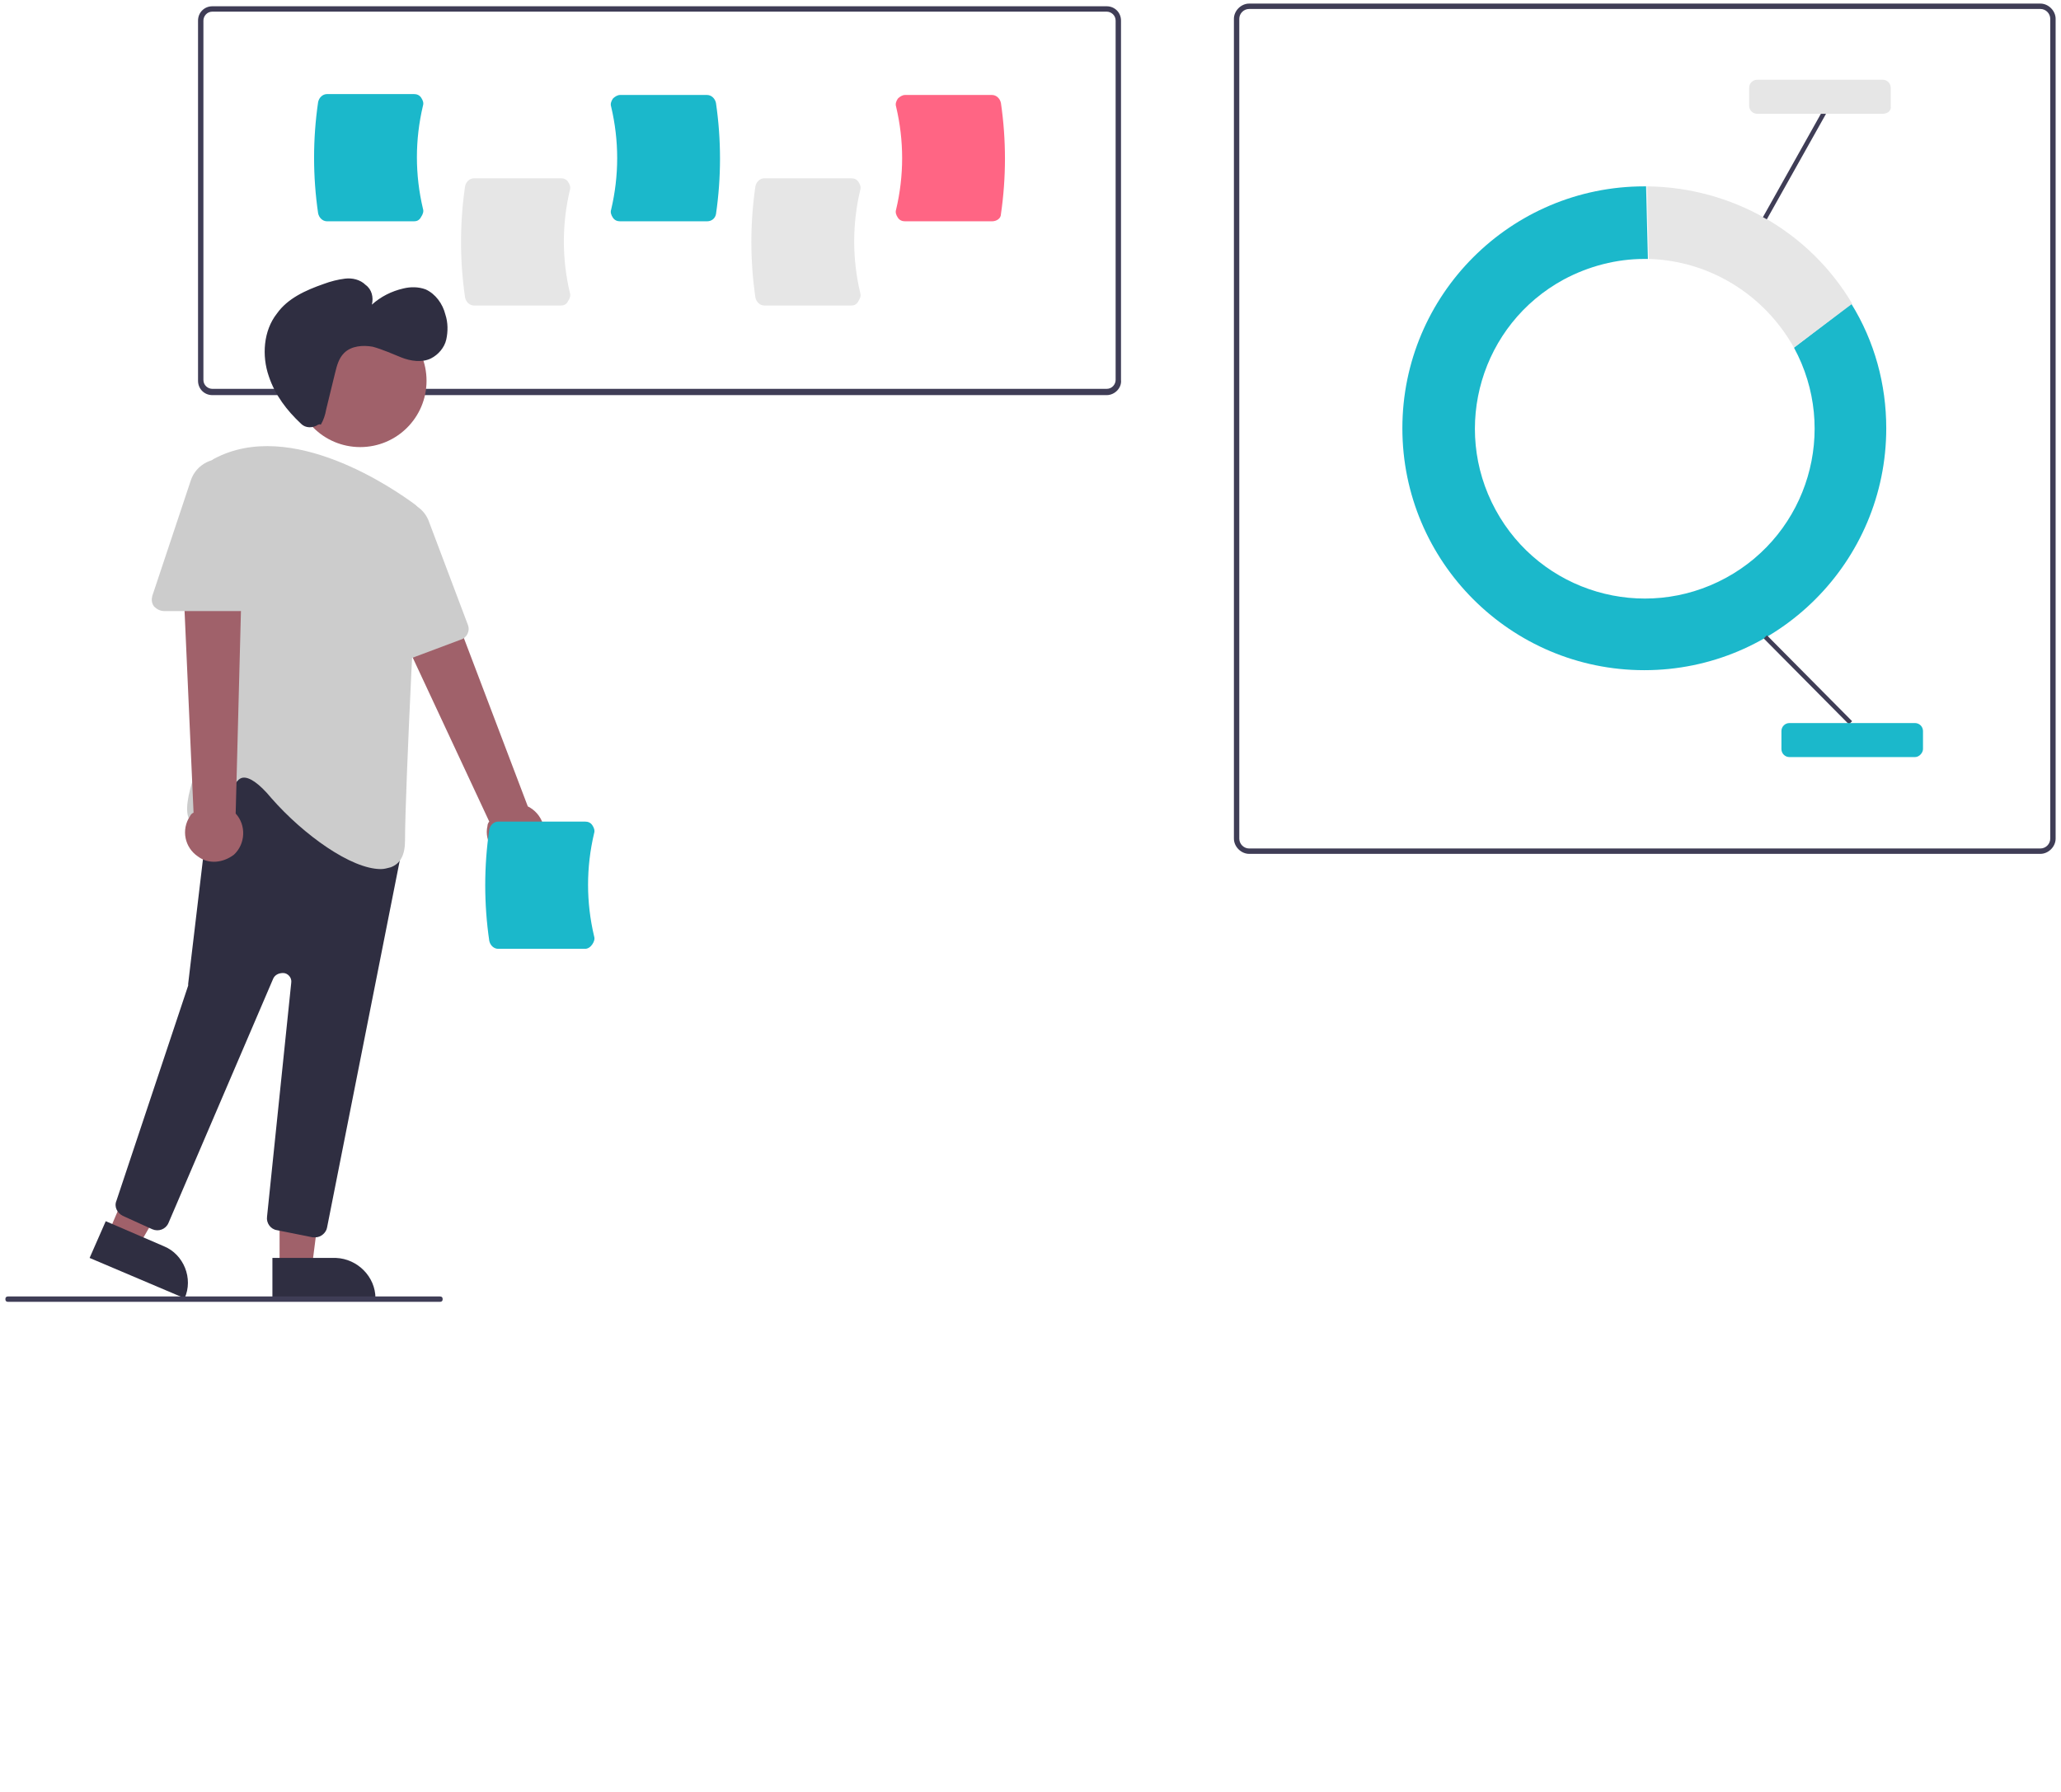 <?xml version="1.0" encoding="utf-8"?>
<!-- Generator: Adobe Illustrator 26.1.0, SVG Export Plug-In . SVG Version: 6.00 Build 0)  -->
<svg version="1.1" id="Layer_1" xmlns="http://www.w3.org/2000/svg" xmlns:xlink="http://www.w3.org/1999/xlink" x="0px" y="0px"
	 viewBox="0 0 230 200" style="enable-background:new 0 0 230 200;" xml:space="preserve">
<style type="text/css">
	.st0{fill:#A0616A;}
	.st1{fill:#1BB8CB;}
	.st2{fill:#F2F2F2;}
	.st3{fill:#E6E6E6;}
	.st4{fill:#FFFFFF;}
	.st5{fill:#2F2E41;}
	.st6{fill:#3F3D56;}
	.st7{fill:#CACACA;}
	.st8{fill:#FF6584;}
	.st9{fill:#CCCCCC;}
	.st10{opacity:0.3;fill:#1BB8CB;enable-background:new    ;}
	.st11{fill:#FFB8B8;}
	.st12{fill:#D0CDE1;}
	.st13{fill:#F6F8FB;}
	.st14{opacity:0.1;}
	.st15{fill:url(#SVGID_1_);}
	.st16{fill:#E1E7EF;}
	.st17{opacity:0.2;enable-background:new    ;}
	.st18{fill:#FD6584;}
</style>
<path class="st6" d="M227.7,95.3h-88.3c-0.9,0-1.7-0.8-1.7-1.7V2.1c0-0.9,0.8-1.7,1.7-1.7h88.3c0.9,0,1.7,0.8,1.7,1.7v91.5
	C229.4,94.5,228.6,95.3,227.7,95.3z M139.4,1c-0.6,0-1.1,0.5-1.1,1.1v91.5c0,0.6,0.5,1.1,1.1,1.1h88.3c0.6,0,1.1-0.5,1.1-1.1V2.1
	c0-0.6-0.5-1.1-1.1-1.1H139.4z"/>
<path class="st1" d="M200.2,38.8c5,9.2,1.6,20.7-7.6,25.7c-9.2,5-20.7,1.6-25.7-7.6c-5-9.2-1.6-20.7,7.6-25.7c2.8-1.5,5.9-2.3,9-2.3
	c0.2,0,0.3,0,0.4,0l-0.2-8.1c-0.1,0-0.2,0-0.2,0c-14.9,0-27,12.1-27,27c0,14.9,12.1,27,27,27c14.9,0,27-12.1,27-27
	c0-4.9-1.3-9.7-3.9-13.9L200.2,38.8z"/>
<path class="st3" d="M200.2,38.8l6.5-4.9c-4.8-8.1-13.5-13-22.9-13.1l0.2,8.1C190.8,29.1,196.9,32.9,200.2,38.8z"/>
<rect x="201.6" y="69.2" transform="matrix(0.71 -0.704 0.704 0.71 4.977 164.054)" class="st6" width="0.5" height="13.5"/>
<rect x="193.5" y="18.2" transform="matrix(0.489 -0.872 0.872 0.489 86.243 184.07)" class="st6" width="13.5" height="0.5"/>
<path class="st1" d="M213.7,84.5h-14c-0.5,0-0.9-0.4-0.9-0.9v-2c0-0.5,0.4-0.9,0.9-0.9h14c0.5,0,0.9,0.4,0.9,0.9v2
	C214.6,84,214.2,84.5,213.7,84.5z"/>
<path class="st3" d="M210.1,12.7h-14c-0.5,0-0.9-0.4-0.9-0.9v-2c0-0.5,0.4-0.9,0.9-0.9h14c0.5,0,0.9,0.4,0.9,0.9v2
	C211.1,12.3,210.7,12.7,210.1,12.7z"/>
<path class="st6" d="M123.5,44.1H23.7c-0.9,0-1.6-0.7-1.6-1.6V2.3c0-0.9,0.7-1.6,1.6-1.6h99.8c0.9,0,1.6,0.7,1.6,1.6v40.1
	C125.2,43.3,124.4,44.1,123.5,44.1z M23.7,1.3c-0.6,0-1,0.5-1,1v40.1c0,0.6,0.5,1,1,1h99.8c0.6,0,1-0.5,1-1V2.3c0-0.6-0.5-1-1-1
	H23.7z"/>
<path class="st3" d="M62.6,34.1h-9.7c-0.5,0-0.9-0.4-1-0.9c-0.6-4.1-0.6-8.3,0-12.4c0.1-0.5,0.5-0.9,1-0.9h9.7
	c0.3,0,0.6,0.1,0.8,0.4c0.2,0.3,0.3,0.6,0.2,0.9c-0.9,3.8-0.9,7.7,0,11.5c0.1,0.3,0,0.6-0.2,0.9C63.2,34,62.9,34.1,62.6,34.1z"/>
<path class="st3" d="M95,34.1h-9.7c-0.5,0-0.9-0.4-1-0.9c-0.6-4.1-0.6-8.3,0-12.4c0.1-0.5,0.5-0.9,1-0.9H95c0.3,0,0.6,0.1,0.8,0.4
	c0.2,0.3,0.3,0.6,0.2,0.9c-0.9,3.8-0.9,7.7,0,11.5c0.1,0.3,0,0.6-0.2,0.9C95.6,34,95.3,34.1,95,34.1z"/>
<path class="st1" d="M46.2,24.7h-9.7c-0.5,0-0.9-0.4-1-0.9c-0.6-4.1-0.6-8.3,0-12.4c0.1-0.5,0.5-0.9,1-0.9h9.7
	c0.3,0,0.6,0.1,0.8,0.4c0.2,0.3,0.3,0.6,0.2,0.9c-0.9,3.8-0.9,7.7,0,11.5c0.1,0.3,0,0.6-0.2,0.9C46.8,24.6,46.5,24.7,46.2,24.7z"/>
<path class="st1" d="M78.9,24.7h-9.7c-0.3,0-0.6-0.1-0.8-0.4c-0.2-0.3-0.3-0.6-0.2-0.9c0.9-3.8,0.9-7.7,0-11.5
	c-0.1-0.3,0-0.6,0.2-0.9c0.2-0.2,0.5-0.4,0.8-0.4h9.7c0.5,0,0.9,0.4,1,0.9c0.6,4.1,0.6,8.3,0,12.4C79.8,24.4,79.4,24.7,78.9,24.7z"
	/>
<path class="st8" d="M110.7,24.7h-9.7c-0.3,0-0.6-0.1-0.8-0.4c-0.2-0.3-0.3-0.6-0.2-0.9c0.9-3.8,0.9-7.7,0-11.5
	c-0.1-0.3,0-0.6,0.2-0.9c0.2-0.2,0.5-0.4,0.8-0.4h9.7c0.5,0,0.9,0.4,1,0.9c0.6,4.1,0.6,8.3,0,12.4C111.7,24.4,111.2,24.7,110.7,24.7
	z"/>
<path class="st0" d="M56.9,96c-1.7-0.4-2.9-2.1-2.5-3.8c0-0.2,0.1-0.4,0.2-0.5L41.3,63.2l6.7-1.9L58.9,90c1.6,0.8,2.3,2.7,1.5,4.3
	C59.8,95.6,58.3,96.3,56.9,96L56.9,96z"/>
<polygon class="st0" points="31.2,141.5 34.8,141.5 36.6,127.4 31.2,127.4 "/>
<path class="st5" d="M41.9,144.9l-11.5,0l0,0l0-4.5l0,0l7.1,0C39.9,140.5,41.9,142.5,41.9,144.9L41.9,144.9L41.9,144.9z"/>
<polygon class="st0" points="12.1,137.6 15.5,139 22.6,126.7 17.7,124.5 "/>
<path class="st5" d="M20.6,144.9L10,140.4l0,0l1.8-4.1l0,0l6.5,2.8C20.5,140,21.6,142.7,20.6,144.9L20.6,144.9L20.6,144.9z"/>
<circle class="st0" cx="40.2" cy="42.5" r="7.4"/>
<path class="st5" d="M34.9,138.1l-4-0.8c-0.7-0.1-1.2-0.8-1.1-1.5l2.7-26.1c0.1-0.6-0.4-1.1-0.9-1.1c-0.5,0-0.9,0.2-1.1,0.6
	l-11.7,27.3c-0.3,0.7-1.1,1-1.8,0.7c0,0,0,0,0,0l-3.3-1.5c-0.6-0.3-1-1-0.7-1.7l8-24c0-0.1,0-0.1,0-0.2l2.6-21.9
	c0.1-0.5,0.4-0.9,0.8-1.1l8.2-3.3c0.5-0.2,1.1-0.1,1.4,0.3l10.4,10.1c0.3,0.3,0.5,0.8,0.4,1.2L36.5,137c-0.1,0.6-0.7,1.1-1.3,1.1
	C35.1,138.1,35,138.1,34.9,138.1z"/>
<path class="st9" d="M30.3,89.1c-1.4-1.7-2.5-2.4-3.2-2.3c-0.7,0.1-1.1,1.1-1.6,2.2c-0.6,1.4-1.3,3.1-2.9,3.2
	c-0.5,0.1-1.1-0.1-1.4-0.6c-1.3-1.9,1.8-8.3,2.1-8.9l-0.1-30.3c0-0.5,0.3-1,0.7-1.2c8.6-4.6,20.1,3.4,22.4,5.1l0,0
	c0.4,0.3,0.6,0.7,0.5,1.2c-0.3,5.1-1.6,30.6-1.6,36.3c0,1.6-0.5,2.6-1.6,3c-0.4,0.1-0.7,0.2-1.1,0.2C39.2,97,33.9,93.2,30.3,89.1z"
	/>
<path class="st9" d="M42.3,74.4c-0.4-0.2-0.6-0.6-0.6-1.1l-0.6-13.6c-0.1-1.9,1.4-3.6,3.4-3.7c1.5-0.1,2.9,0.8,3.4,2.3l4.3,11.4
	c0.3,0.7-0.1,1.5-0.8,1.7l-8,3C43.1,74.7,42.6,74.7,42.3,74.4L42.3,74.4z"/>
<path class="st0" d="M22.1,95.6c-1.5-1-1.9-3-0.9-4.5c0.1-0.2,0.2-0.3,0.4-0.4l-1.4-31.4l6.9,0.8l-0.8,30.7c1.2,1.3,1.1,3.4-0.2,4.6
	C24.9,96.3,23.3,96.5,22.1,95.6L22.1,95.6z"/>
<path class="st9" d="M17.2,67.7c-0.3-0.4-0.3-0.8-0.2-1.2l4.3-12.9c0.6-1.8,2.6-2.8,4.4-2.2c1.4,0.5,2.4,1.8,2.4,3.3v12.2
	c0,0.7-0.6,1.3-1.3,1.3h-8.5C17.9,68.2,17.5,68,17.2,67.7z"/>
<path class="st5" d="M35.5,47.4c-0.6,0.4-1.4,0.4-1.9-0.1C32,45.8,30.7,44.1,30,42c-0.8-2.3-0.6-5.1,0.9-7c1.2-1.7,3.2-2.6,5.2-3.3
	c0.8-0.3,1.6-0.5,2.4-0.6c0.8-0.1,1.7,0.1,2.3,0.7c0.7,0.5,0.9,1.4,0.7,2.2c1-0.9,2.2-1.5,3.5-1.8c0.8-0.2,1.7-0.2,2.5,0.1
	c1.1,0.5,1.9,1.6,2.2,2.8c0.3,0.9,0.3,1.9,0.1,2.8c-0.2,0.9-0.9,1.7-1.7,2.1c-1,0.5-2.3,0.3-3.3-0.1s-2.1-0.9-3.2-1.2
	c-1.1-0.2-2.4-0.1-3.2,0.7c-0.6,0.6-0.8,1.4-1,2.2l-1,4.1c-0.1,0.6-0.3,1.2-0.6,1.7C35.6,47.3,35.6,47.4,35.5,47.4z"/>
<path class="st1" d="M65.3,105.9h-9.7c-0.5,0-0.9-0.4-1-0.9c-0.6-4.1-0.6-8.3,0-12.4c0.1-0.5,0.5-0.9,1-0.9h9.7
	c0.3,0,0.6,0.1,0.8,0.4c0.2,0.3,0.3,0.6,0.2,0.9c-0.9,3.8-0.9,7.7,0,11.5c0.1,0.3,0,0.6-0.2,0.9C65.9,105.7,65.6,105.9,65.3,105.9z"
	/>
<path class="st6" d="M49.1,145.3H0.9c-0.2,0-0.3-0.1-0.3-0.3s0.1-0.3,0.3-0.3h48.2c0.2,0,0.3,0.1,0.3,0.3S49.3,145.3,49.1,145.3z"/>
</svg>
